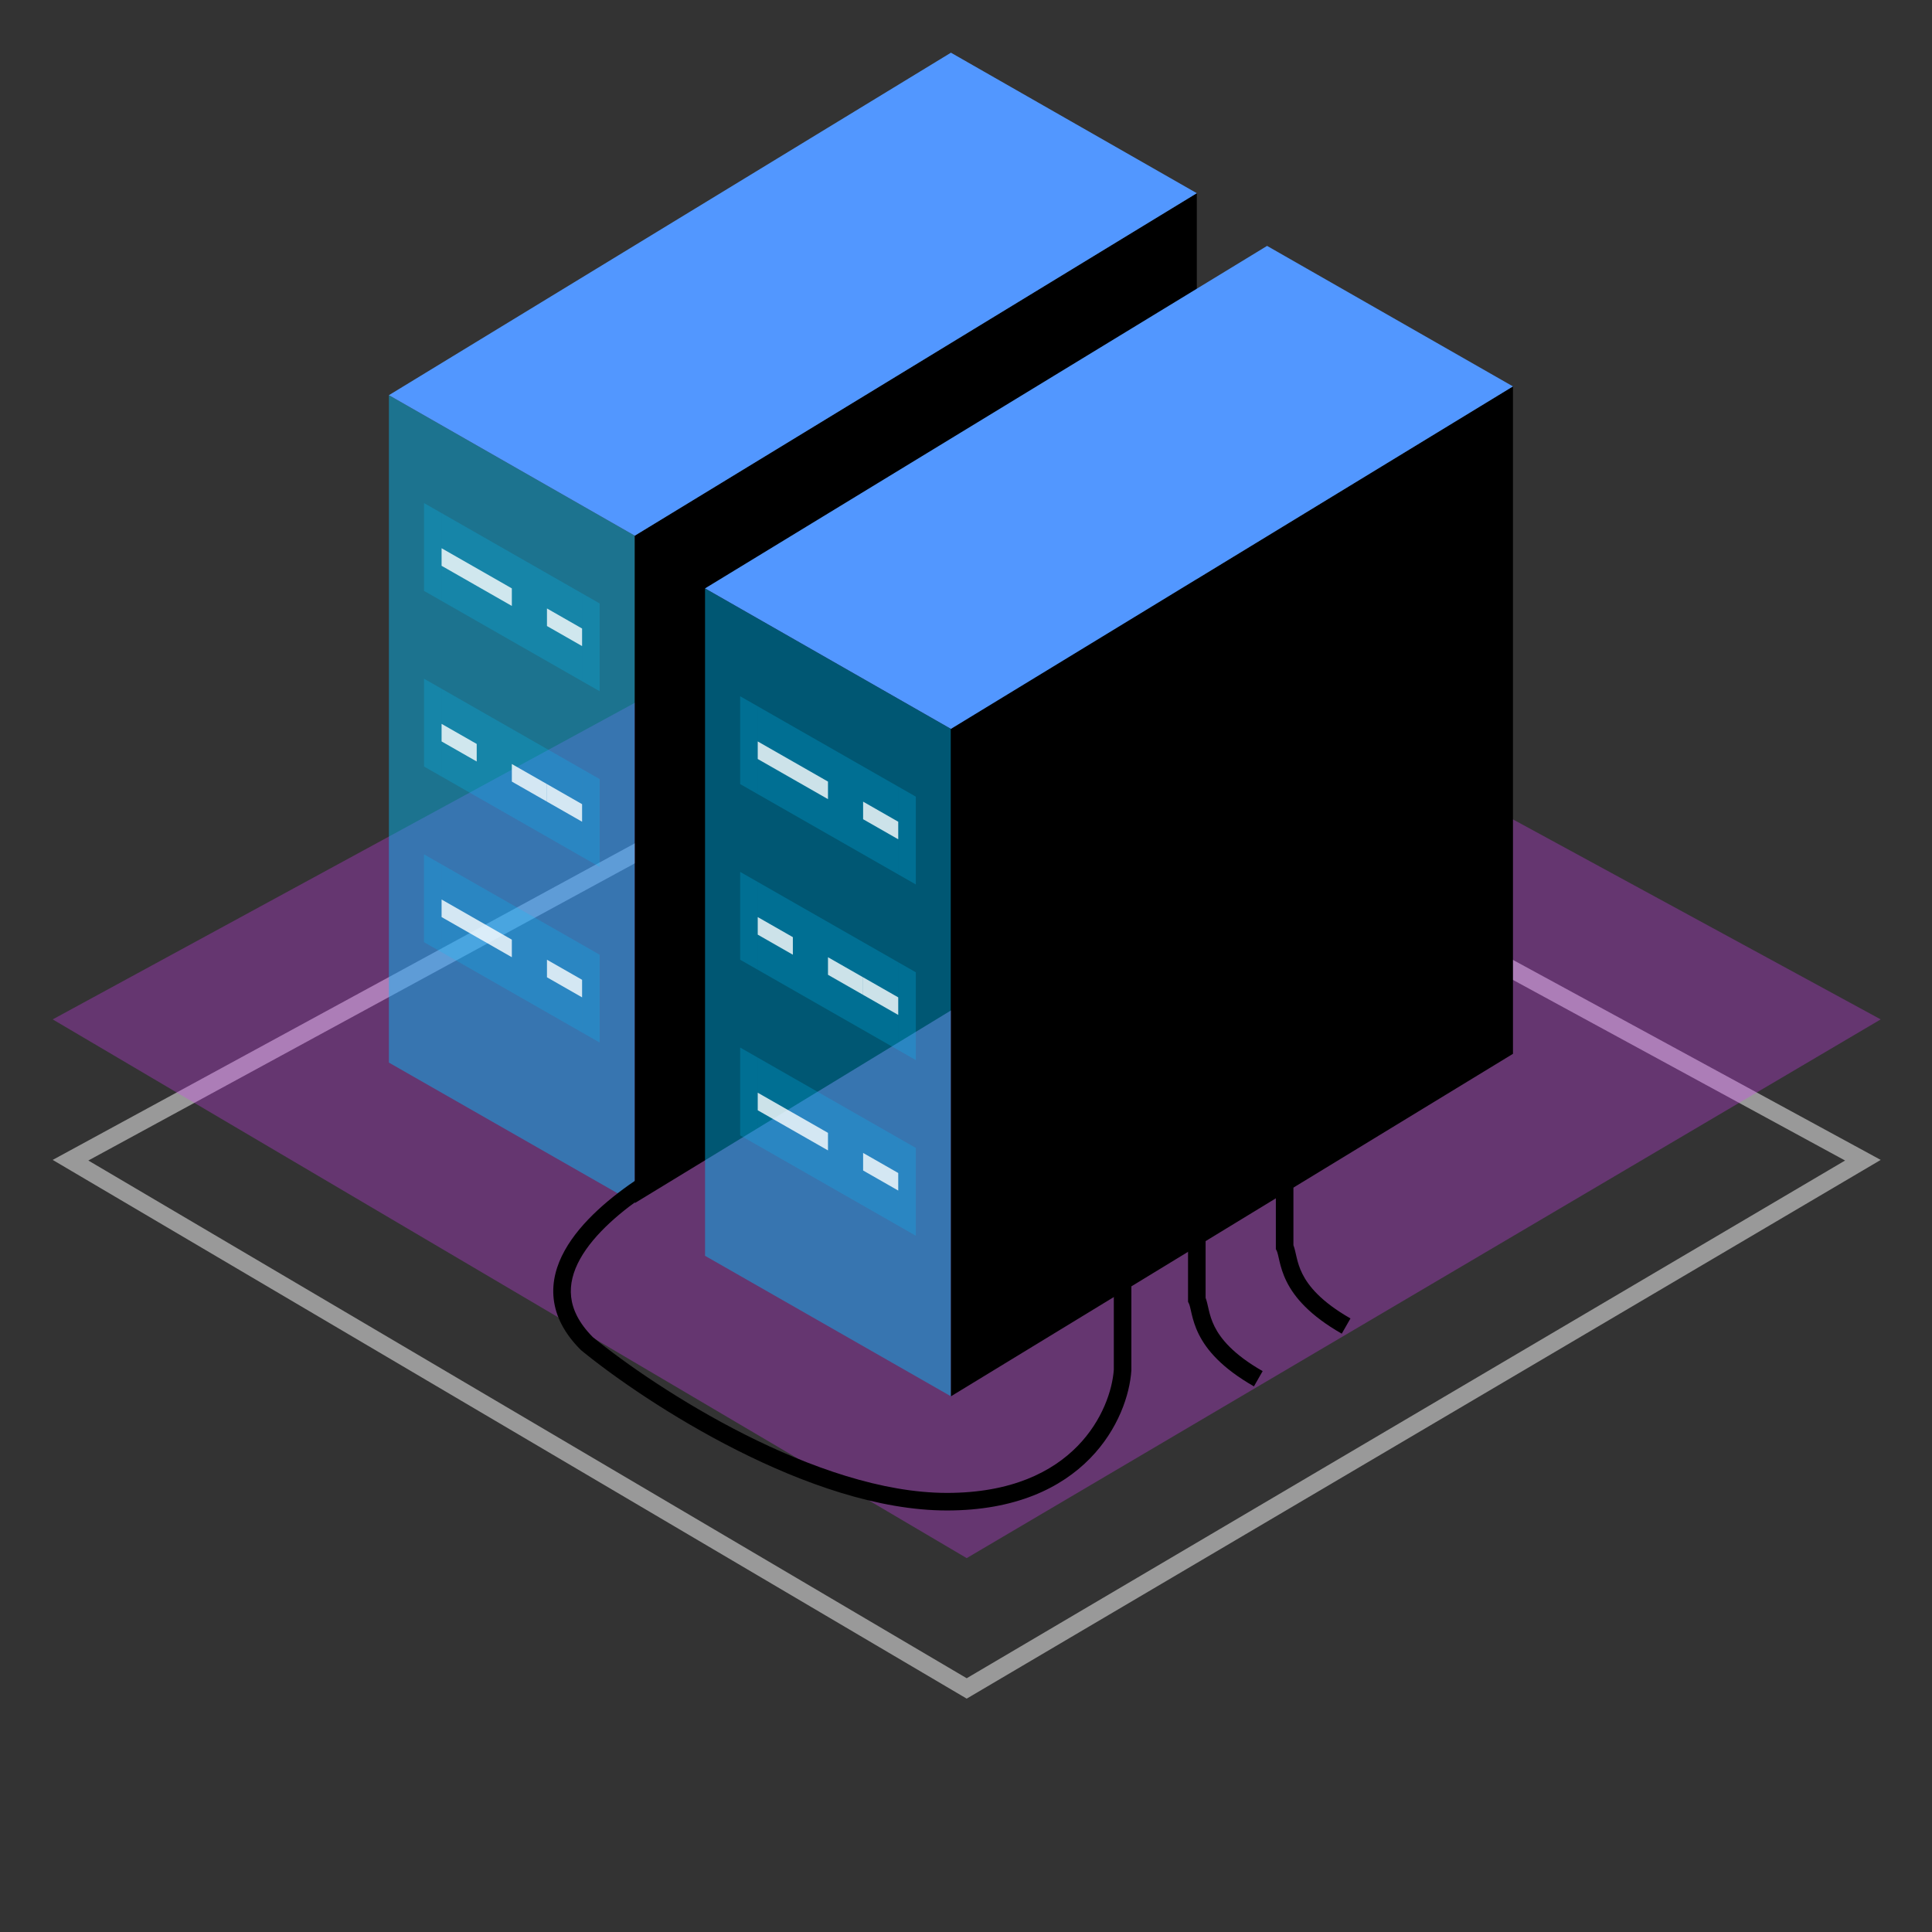 <svg width="110" height="110" viewBox="0 0 110 110" fill="none" xmlns="http://www.w3.org/2000/svg">
<rect x="0" y="0" width="110" height="110" fill="#333333" stroke="none"/>
<g clip-path="url(#clip0_683_2133)">
<path opacity="0.5" fill-rule="evenodd" clip-rule="evenodd" d="M3 66.04L55.04 96.713L107.08 66.04L55.04 37.74L3 66.04ZM5.029 66.075L55.04 95.552L105.051 66.075L55.04 38.879L5.029 66.075Z" fill="white"/>
<path opacity="0.3" d="M3 58.04L55.04 29.74L107.08 58.04L55.04 88.713L3 58.04Z" fill="#DB3DFD"/>
<path d="M22.142 22.5L36.142 30.5V68.5L22.142 60.5V22.5Z" fill="#00C2FF" fill-opacity="0.45"/>
<path fill-rule="evenodd" clip-rule="evenodd" d="M25.142 34.214L33.142 38.786V33.786L25.142 29.214V34.214Z" fill="#00C2FF" fill-opacity="0.23"/>
<path d="M25.142 34.214V29.214L24.142 28.643V33.643L25.142 34.214Z" fill="#00C2FF" fill-opacity="0.23"/>
<path d="M33.142 33.786V38.786L34.142 39.357V34.357L33.142 33.786Z" fill="#00C2FF" fill-opacity="0.23"/>
<path fill-rule="evenodd" clip-rule="evenodd" d="M27.142 33.357L25.142 32.214V31.214L27.142 32.357L29.142 33.5V34.5L27.142 33.357ZM31.142 35.643L33.142 36.786V35.786L31.142 34.643V35.643Z" fill="white" fill-opacity="0.8"/>
<path fill-rule="evenodd" clip-rule="evenodd" d="M25.142 44.214L33.142 48.786V43.786L25.142 39.214V44.214Z" fill="#00C2FF" fill-opacity="0.23"/>
<path d="M25.142 44.214V39.214L24.142 38.643V43.643L25.142 44.214Z" fill="#00C2FF" fill-opacity="0.23"/>
<path d="M33.142 43.786V48.786L34.142 49.357V44.357L33.142 43.786Z" fill="#00C2FF" fill-opacity="0.23"/>
<path fill-rule="evenodd" clip-rule="evenodd" d="M25.142 42.214L27.142 43.357V42.357L25.142 41.214V42.214ZM33.142 46.786L31.142 45.643V44.643L33.142 45.786V46.786Z" fill="white" fill-opacity="0.8"/>
<path d="M29.142 43.5V44.5L31.142 45.643V44.643L29.142 43.5Z" fill="white" fill-opacity="0.8"/>
<path fill-rule="evenodd" clip-rule="evenodd" d="M25.142 54.214L33.142 58.786V53.786L25.142 49.214V54.214Z" fill="#00C2FF" fill-opacity="0.23"/>
<path d="M25.142 54.214V49.214L24.142 48.643V53.643L25.142 54.214Z" fill="#00C2FF" fill-opacity="0.23"/>
<path d="M33.142 53.786V58.786L34.142 59.357V54.357L33.142 53.786Z" fill="#00C2FF" fill-opacity="0.23"/>
<path fill-rule="evenodd" clip-rule="evenodd" d="M27.142 53.357L25.142 52.214V51.214L27.142 52.357L29.142 53.5V54.5L27.142 53.357ZM31.142 55.643L33.142 56.786V55.786L31.142 54.643V55.643Z" fill="white" fill-opacity="0.8"/>
<path d="M68.142 11L36.142 30.5V68.5L68.142 49V11Z" fill="black"/>
<path d="M68.142 11L36.142 30.5L22.142 22.5L54.142 3L68.142 11Z" fill="#5297FF"/>
<path d="M40.142 33.5L54.142 41.5V79.5L40.142 71.5V33.5Z" fill="#00C2FF" fill-opacity="0.45"/>
<path fill-rule="evenodd" clip-rule="evenodd" d="M43.142 45.214L51.142 49.786V44.786L43.142 40.214V45.214Z" fill="#00C2FF" fill-opacity="0.23"/>
<path d="M43.142 45.214V40.214L42.142 39.643V44.643L43.142 45.214Z" fill="#00C2FF" fill-opacity="0.23"/>
<path d="M51.142 44.786V49.786L52.142 50.357V45.357L51.142 44.786Z" fill="#00C2FF" fill-opacity="0.23"/>
<path fill-rule="evenodd" clip-rule="evenodd" d="M45.142 44.357L43.142 43.214V42.214L45.142 43.357L47.142 44.5V45.5L45.142 44.357ZM49.142 46.643L51.142 47.786V46.786L49.142 45.643V46.643Z" fill="white" fill-opacity="0.8"/>
<path fill-rule="evenodd" clip-rule="evenodd" d="M43.142 55.214L51.142 59.786V54.786L43.142 50.214V55.214Z" fill="#00C2FF" fill-opacity="0.23"/>
<path d="M43.142 55.214V50.214L42.142 49.643V54.643L43.142 55.214Z" fill="#00C2FF" fill-opacity="0.23"/>
<path d="M51.142 54.786V59.786L52.142 60.357V55.357L51.142 54.786Z" fill="#00C2FF" fill-opacity="0.23"/>
<path fill-rule="evenodd" clip-rule="evenodd" d="M43.142 53.214L45.142 54.357V53.357L43.142 52.214V53.214ZM51.142 57.786L49.142 56.643V55.643L51.142 56.786V57.786Z" fill="white" fill-opacity="0.8"/>
<path d="M47.142 54.5V55.5L49.142 56.643V55.643L47.142 54.5Z" fill="white" fill-opacity="0.8"/>
<path fill-rule="evenodd" clip-rule="evenodd" d="M43.142 65.214L51.142 69.786V64.786L43.142 60.214V65.214Z" fill="#00C2FF" fill-opacity="0.23"/>
<path d="M43.142 65.214V60.214L42.142 59.643V64.643L43.142 65.214Z" fill="#00C2FF" fill-opacity="0.23"/>
<path d="M51.142 64.786V69.786L52.142 70.357V65.357L51.142 64.786Z" fill="#00C2FF" fill-opacity="0.23"/>
<path fill-rule="evenodd" clip-rule="evenodd" d="M45.142 64.357L43.142 63.214V62.214L45.142 63.357L47.142 64.5V65.5L45.142 64.357ZM49.142 66.643L51.142 67.786V66.786L49.142 65.643V66.643Z" fill="white" fill-opacity="0.8"/>
<path d="M86.142 22L54.142 41.5V79.5L86.142 60V22Z" fill="black"/>
<path d="M86.142 22L54.142 41.5L40.142 33.5L72.142 14L86.142 22Z" fill="#5297FF"/>
<path fill-rule="evenodd" clip-rule="evenodd" d="M62.404 56.854C61.827 56.15 61.134 55.668 60.692 55.447L61.14 54.553C61.698 54.832 62.505 55.4 63.178 56.221C63.854 57.046 64.416 58.154 64.416 59.5V78.017L64.415 78.033C64.324 79.391 63.681 81.382 62.061 83.037C60.428 84.706 57.835 86 53.916 86C50 86 45.709 84.46 41.966 82.571C38.214 80.679 34.959 78.408 33.099 76.887L33.08 76.871L33.062 76.853C32.125 75.916 31.636 74.941 31.525 73.954C31.414 72.972 31.684 72.04 32.154 71.195C33.084 69.523 34.85 68.094 36.364 67.084L36.919 67.916C35.433 68.906 33.837 70.227 33.028 71.68C32.63 72.398 32.437 73.121 32.518 73.842C32.599 74.554 32.952 75.323 33.752 76.129C35.563 77.608 38.748 79.828 42.416 81.678C46.107 83.54 50.232 85 53.916 85C57.597 85 59.921 83.794 61.346 82.338C62.778 80.875 63.336 79.126 63.416 77.983V59.5C63.416 58.446 62.978 57.554 62.404 56.854Z" fill="black"/>
<path fill-rule="evenodd" clip-rule="evenodd" d="M67.642 57.5C67.642 55.01 65.89 54.132 65.06 53.993L65.224 53.007C66.394 53.202 68.642 54.39 68.642 57.5V73.896C68.679 73.993 68.707 74.092 68.729 74.181C68.747 74.251 68.766 74.338 68.786 74.424C68.799 74.481 68.812 74.537 68.824 74.588C68.89 74.867 68.978 75.179 69.151 75.526C69.494 76.212 70.206 77.104 71.89 78.066L71.394 78.934C69.577 77.896 68.706 76.872 68.257 75.974C68.035 75.529 67.925 75.133 67.85 74.818C67.832 74.742 67.818 74.678 67.805 74.621C67.79 74.551 67.776 74.49 67.759 74.425C67.732 74.315 67.711 74.257 67.695 74.224L67.642 74.118V57.5Z" fill="black"/>
<path fill-rule="evenodd" clip-rule="evenodd" d="M72.642 54.5C72.642 52.01 70.89 51.132 70.06 50.993L70.224 50.007C71.394 50.202 73.642 51.39 73.642 54.5V70.896C73.679 70.993 73.707 71.092 73.729 71.181C73.747 71.251 73.766 71.338 73.786 71.424C73.799 71.481 73.812 71.537 73.824 71.588C73.89 71.867 73.978 72.179 74.151 72.526C74.494 73.212 75.206 74.104 76.89 75.066L76.394 75.934C74.577 74.896 73.706 73.872 73.257 72.974C73.035 72.529 72.925 72.133 72.85 71.818C72.832 71.742 72.818 71.678 72.805 71.621C72.79 71.551 72.776 71.49 72.759 71.425C72.732 71.315 72.711 71.257 72.695 71.224L72.642 71.118V54.5Z" fill="black"/>
</g>
<defs>
<clipPath id="clip0_683_2133">
<rect width="110" height="110" fill="white"/>
</clipPath>
</defs>
</svg>
